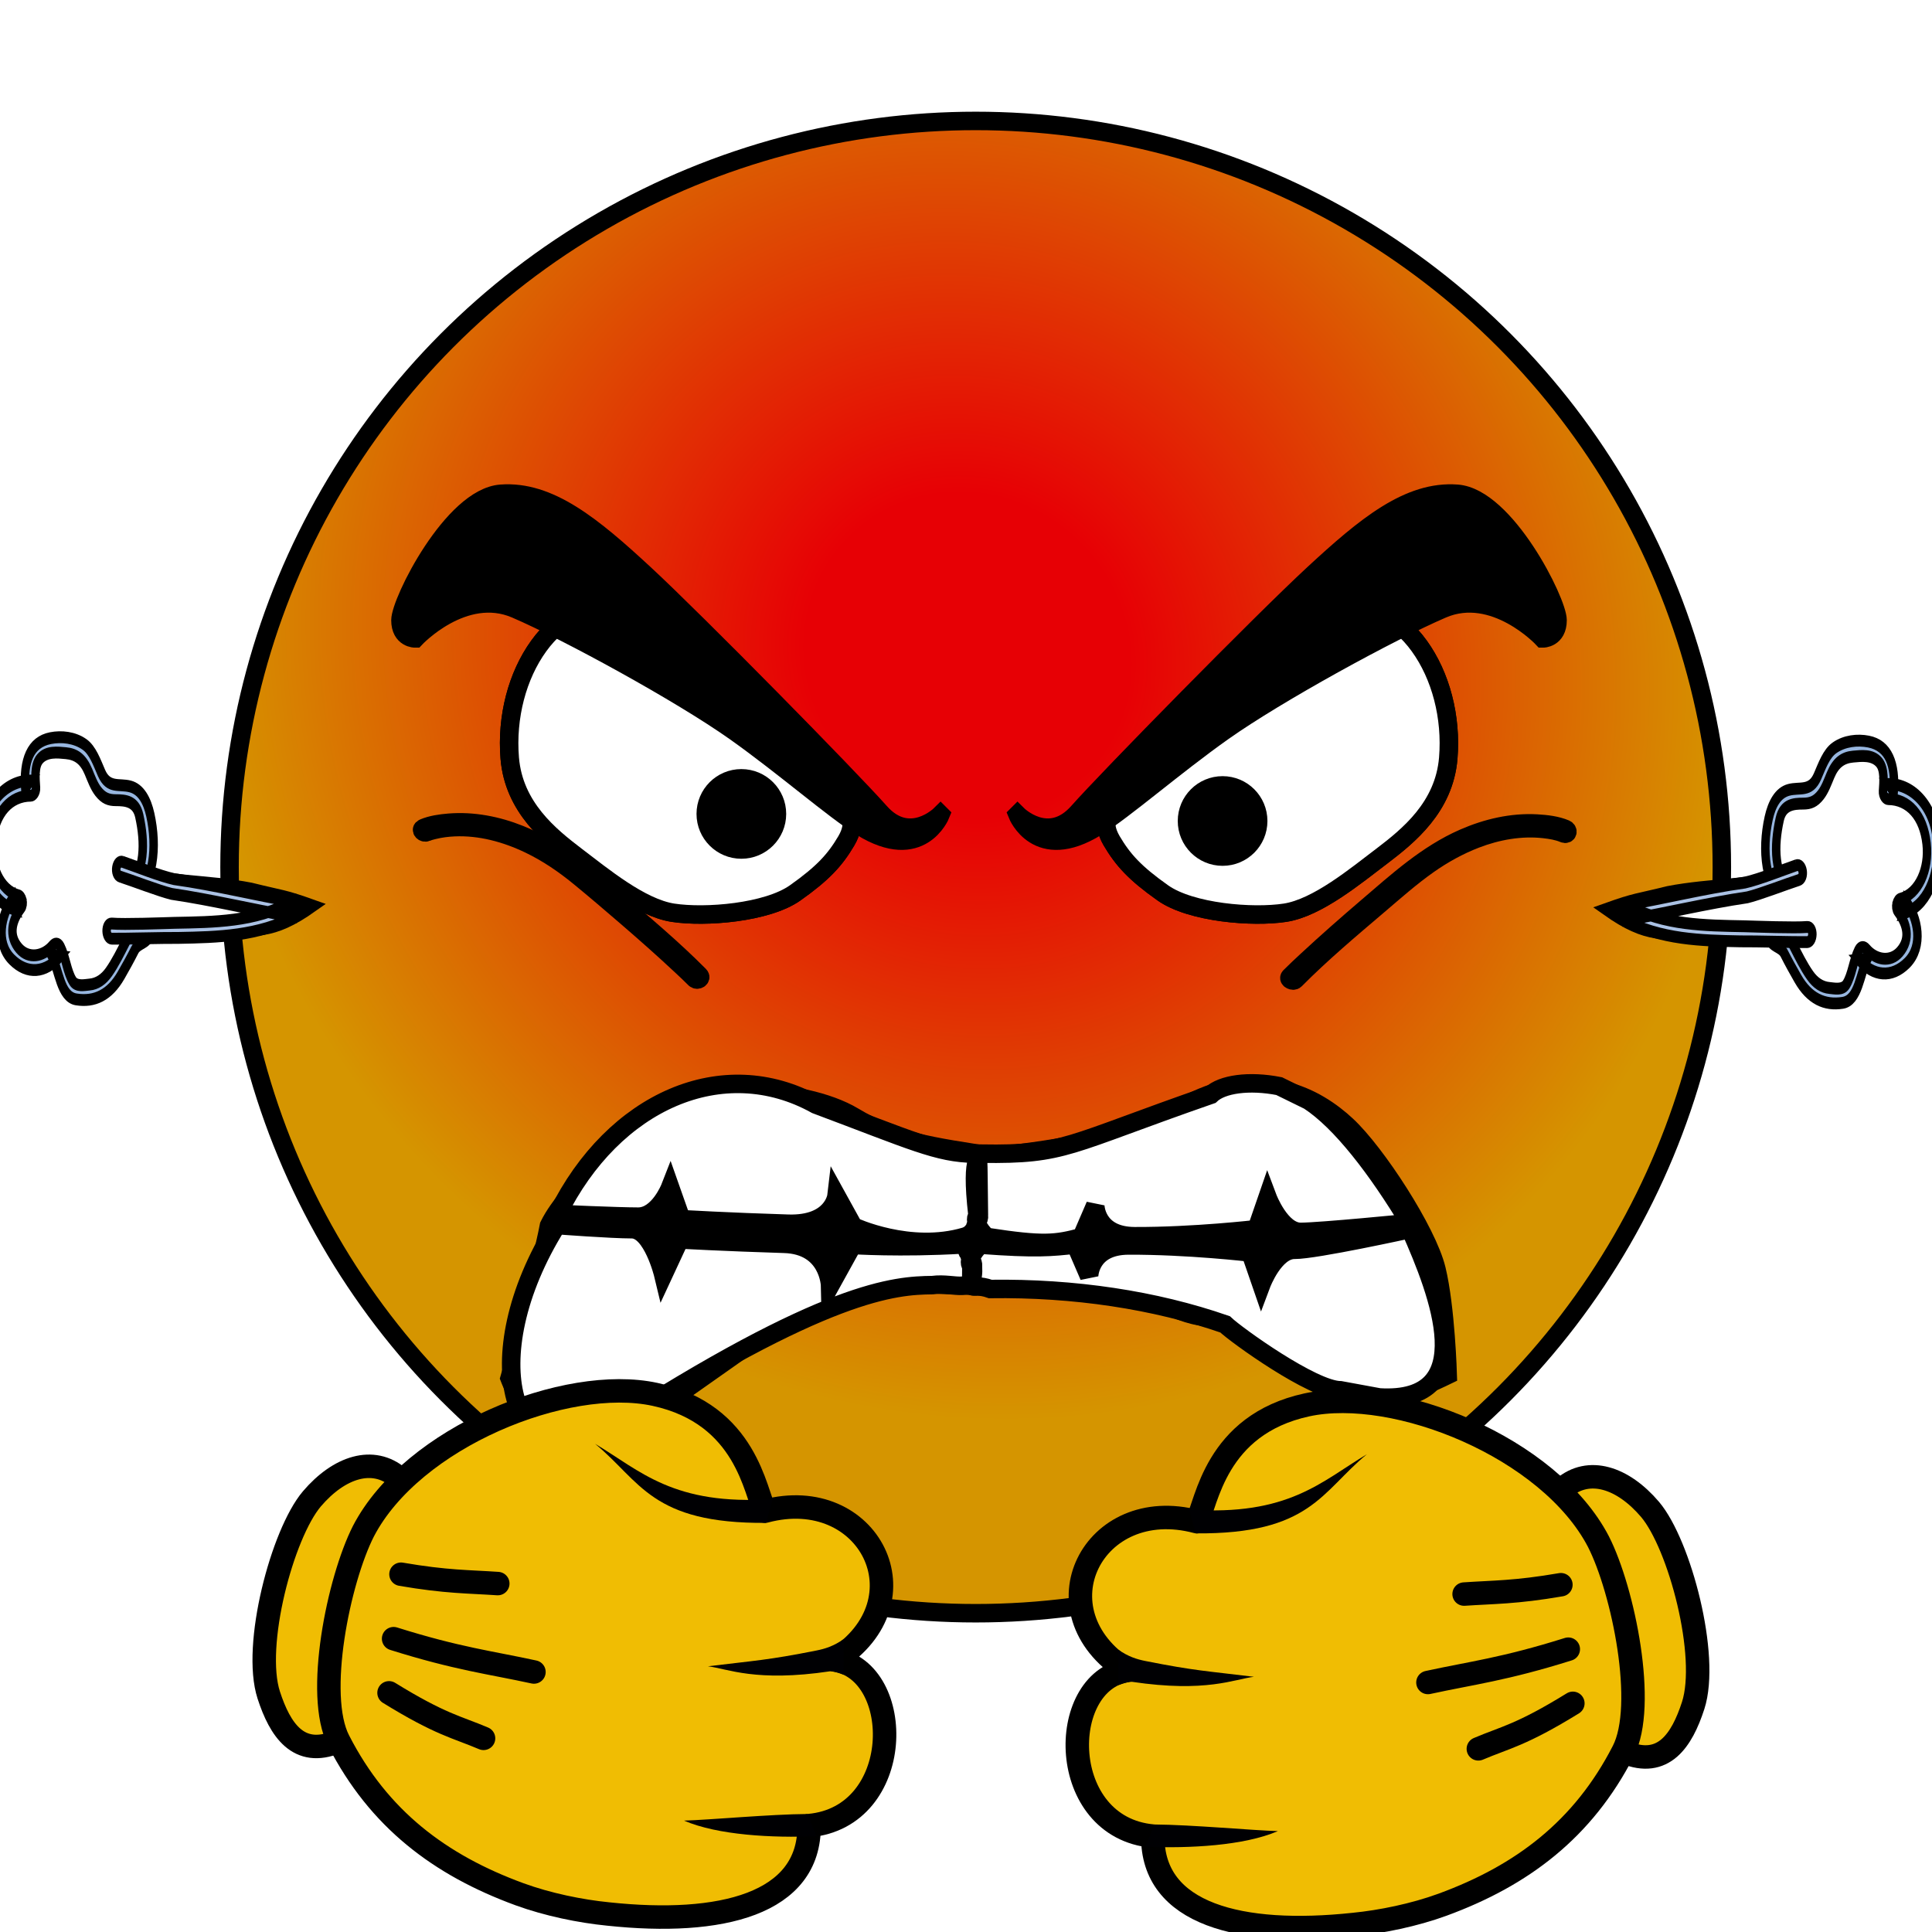 <?xml version="1.0" encoding="UTF-8"?>
<!-- Created with Inkscape (http://www.inkscape.org/) -->
<svg width="32" height="32" version="1.1" viewBox="0 0 8.467 8.467" xml:space="preserve" xmlns="http://www.w3.org/2000/svg" xmlns:xlink="http://www.w3.org/1999/xlink"><defs><style>.cls-1{fill:#b07b00;}.cls-2{fill:#ffc233;}.cls-3{fill:#eda500;}.cls-4{fill:#e9a400;}.cls-5{fill:#fff;}.cls-6,.cls-7{fill:none;stroke-miterlimit:10;}.cls-6{stroke:#000;}.cls-7{stroke:#e9a400;}</style><style type="text/css">
   <![CDATA[
    .fil2 {fill:#852E26}
    .fil1 {fill:#9C9C9C}
    .fil0 {fill:#B3D8F6}
    .fil3 {fill:#C32328}
    .fil4 {fill:#C5312B}
    .fil5 {fill:#D57A62}
    .fil6 {fill:#FEFEFE}
   ]]>
  </style><style type="text/css">.str3 {stroke:#2D0F31;stroke-width:0.391}
    .str1 {stroke:#3318C5;stroke-width:0.391}
    .str2 {stroke:#CD111F;stroke-width:0.391}
    .str0 {stroke:white;stroke-width:0.391}
    .fil1 {fill:none}
    .fil4 {fill:#2D0F31}
    .fil2 {fill:#3318C5}
    .fil5 {fill:#3318C5}
    .fil3 {fill:#CD111F}
    .fil0 {fill:white}
    .fil6 {fill:white}</style><style type="text/css">.fil0 {fill:black}</style><radialGradient id="radialGradient303943" cx="-10.413" cy="6.558" r="4.248" gradientTransform="matrix(.572 .572 -.544 .544 11.136 5.356)" gradientUnits="userSpaceOnUse"><stop stop-color="#e70005" offset=".212"/><stop stop-color="#d59500" offset="1"/></radialGradient><filter id="filter328169" x="-.037" y="-.096" width="1.074" height="1.194" color-interpolation-filters="sRGB"><feGaussianBlur stdDeviation="0.059"/></filter><style> .cls-1, .cls-2, .cls-3 { opacity: 0.68; } .cls-1 { fill: url(#Aquamarine); } .cls-2 { fill: url(#Opal); } .cls-3 { fill: url(#Aquamarine-2); } .cls-4 { opacity: 0.89; fill: url(#linear-gradient); } </style><style>.cls-1{fill:#b07b00;}.cls-2{fill:#ffc233;}.cls-3{fill:#eda500;}.cls-4{fill:#e9a400;}.cls-5{fill:#fff;}.cls-6,.cls-7{fill:none;stroke-miterlimit:10;}.cls-6{stroke:#000;}.cls-7{stroke:#e9a400;}</style><style type="text/css">
   <![CDATA[
    .fil2 {fill:#852E26}
    .fil1 {fill:#9C9C9C}
    .fil0 {fill:#B3D8F6}
    .fil3 {fill:#C32328}
    .fil4 {fill:#C5312B}
    .fil5 {fill:#D57A62}
    .fil6 {fill:#FEFEFE}
   ]]>
  </style><style type="text/css">.str3 {stroke:#2D0F31;stroke-width:0.391}
    .str1 {stroke:#3318C5;stroke-width:0.391}
    .str2 {stroke:#CD111F;stroke-width:0.391}
    .str0 {stroke:white;stroke-width:0.391}
    .fil1 {fill:none}
    .fil4 {fill:#2D0F31}
    .fil2 {fill:#3318C5}
    .fil5 {fill:#3318C5}
    .fil3 {fill:#CD111F}
    .fil0 {fill:white}
    .fil6 {fill:white}</style><style type="text/css">.fil0 {fill:black}</style><style> .cls-1, .cls-2, .cls-3 { opacity: 0.68; } .cls-1 { fill: url(#Aquamarine); } .cls-2 { fill: url(#Opal); } .cls-3 { fill: url(#Aquamarine-2); } .cls-4 { opacity: 0.89; fill: url(#linear-gradient); } </style><style> .cls-1 { fill: #1d0edf; } .cls-2 { fill: #fff; } .cls-2, .cls-3 { fill-rule: evenodd; } .cls-3 { fill: #dfdfdf; fill-opacity: 0; stroke: #1021aa; stroke-miterlimit: 10; stroke-width: 28px; } </style></defs><g transform="translate(2.628 -.095)"><g stroke="#000"><g stroke-width=".081"><circle cx="1.648" cy="3.895" r="3.27" fill="url(#radialGradient303943)"/><path d="m1.381 5.724c-0.151-0.01-0.341 0.075-0.516 0.117-0.271 0.065-0.26 0.067-0.353 0.156-0.092 0.089-0.219 0.213-0.219 0.213s-0.403 0.214-0.498 0.193c-0.095-0.021-0.19-0.268-0.19-0.268s0.137-0.479 0.173-0.669c0.089-0.18 0.339-0.351 0.428-0.476 0.126-0.176 0.642-0.138 0.865-0.004 0.186 0.111 0.325 0.129 0.636 0.177 0.297-0.026 0.663-0.095 0.813-0.194 0.327-0.217 0.583-0.063 0.711 0.056 0.128 0.119 0.352 0.463 0.393 0.63 0.041 0.167 0.049 0.462 0.049 0.462s-0.165 0.081-0.225 0.09c-0.069 0.01-0.262-0.031-0.262-0.031s-0.16-0.065-0.218-0.147c-0.058-0.082-0.164-0.156-0.311-0.163-0.146-0.007-0.278-0.141-0.422-0.117-0.143 0.024-0.242-0.023-0.375-0.023-0.141 0.01-0.268-0.001-0.472-0.008z"/><path d="m-0.046 2.752s-0.127 0.043-0.221 0.174c-0.094 0.13-0.142 0.311-0.127 0.492 0.018 0.215 0.176 0.341 0.29 0.428 0.115 0.087 0.283 0.227 0.425 0.249 0.142 0.022 0.413 0 0.536-0.087 0.123-0.087 0.175-0.145 0.224-0.228 0.049-0.084 0.014-0.13-0.022-0.202-0.036-0.072-0.472-0.441-0.564-0.507-0.154-0.11-0.543-0.318-0.543-0.318z" fill="none" stroke-miterlimit="10"/><path d="m-0.046 2.752s-0.127 0.043-0.221 0.174c-0.094 0.13-0.142 0.311-0.127 0.492 0.018 0.215 0.176 0.341 0.29 0.428 0.115 0.087 0.283 0.227 0.425 0.249 0.142 0.022 0.413 0 0.536-0.087 0.123-0.087 0.175-0.145 0.224-0.228 0.049-0.084 0.014-0.13-0.022-0.202-0.036-0.072-0.472-0.441-0.564-0.507-0.154-0.11-0.543-0.318-0.543-0.318z" fill="#fff"/><circle cx=".621" cy="3.662" r=".156"/><path d="m1.494 3.665s-0.136 0.136-0.266-0.011c-0.13-0.147-0.803-0.832-1.031-1.043-0.228-0.211-0.418-0.368-0.63-0.352-0.212 0.016-0.44 0.472-0.44 0.554 0 0.081 0.065 0.08 0.065 0.08s0.212-0.227 0.44-0.129c0.228 0.098 0.722 0.368 0.961 0.537 0.216 0.153 0.43 0.341 0.554 0.418 0.261 0.162 0.347-0.054 0.347-0.054z"/></g><g transform="matrix(.003 0 0 .003 -1.256 .523)" stroke-width="27.792"><g stroke="#000" stroke-width="27.792"><path d="m165.69 1072.7c3.889-1.645 6.388-2.221 10.248-3.182 9.978-2.482 20.248-3.78 30.511-4.228 38.018-1.656 75.611 8.657 109.68 24.987 26.286 12.6 50.518 29.128 73.024 47.573 22.79 18.677 45.211 37.831 67.529 57.069 27.629 23.816 54.99 47.972 81.63 72.895 6.713 6.28 13.44 12.57 19.914 19.099 2.817 2.841 9.504-0.596 5.892-4.238-38.137-38.46-79.924-73.669-121.1-108.76-23.566-20.078-46.891-40.827-72.123-58.808-21.448-15.284-44.556-28.385-69.004-38.222-32.604-13.118-68.146-20.138-103.32-17.25-12.264 1.006-25.458 2.818-36.907 7.661-4.959 2.097 0.131 7.052 4.037 5.4z" fill="#333334" stroke="#000" stroke-width="27.792"/></g></g><g stroke-width=".081"><path d="m3.371 2.752s0.127 0.043 0.221 0.174c0.094 0.13 0.142 0.311 0.127 0.492-0.018 0.215-0.176 0.341-0.29 0.428-0.115 0.087-0.283 0.227-0.425 0.249-0.142 0.022-0.413 0-0.536-0.087-0.123-0.087-0.175-0.145-0.224-0.228-0.049-0.084-0.014-0.13 0.022-0.202 0.036-0.072 0.472-0.441 0.564-0.507 0.154-0.11 0.543-0.318 0.543-0.318z" fill="none" stroke-miterlimit="10"/><path d="m3.371 2.752s0.127 0.043 0.221 0.174c0.094 0.13 0.142 0.311 0.127 0.492-0.018 0.215-0.176 0.341-0.29 0.428-0.115 0.087-0.283 0.227-0.425 0.249-0.142 0.022-0.413 0-0.536-0.087-0.123-0.087-0.175-0.145-0.224-0.228-0.049-0.084-0.014-0.13 0.022-0.202 0.036-0.072 0.472-0.441 0.564-0.507 0.154-0.11 0.543-0.318 0.543-0.318z" fill="#fff"/><circle cx="2.73" cy="3.693" r=".156"/><path d="m1.831 3.665s0.136 0.136 0.266-0.011c0.13-0.147 0.803-0.832 1.031-1.043 0.228-0.211 0.418-0.368 0.63-0.352 0.212 0.016 0.44 0.472 0.44 0.554 0 0.081-0.065 0.08-0.065 0.08s-0.212-0.227-0.44-0.129c-0.228 0.098-0.722 0.368-0.961 0.537-0.216 0.153-0.43 0.341-0.554 0.418-0.261 0.162-0.347-0.054-0.347-0.054z"/></g><g transform="matrix(.003 0 0 .003 -1.256 .523)" stroke-width="27.792"><g stroke="#000" stroke-width="27.792"><path d="m1829.3 1068.7c-12.813-5.419-27.825-7.119-41.548-7.895-36.656-2.071-73.281 6.609-106.72 21.238-53.496 23.401-96.888 63.055-140.76 100.6-29.703 25.426-59.109 51.226-87.767 77.83-8.488 7.881-17.004 15.771-25.161 23.998-3.014 3.039 4.32 6.693 7.074 3.916 38.333-38.658 80.372-74.02 121.78-109.27 23.606-20.098 46.967-40.868 72.318-58.759 21.662-15.287 44.993-28.244 69.752-37.778 31.656-12.189 66.157-18.377 100.04-14.606 9.787 1.09 19.991 2.725 29.16 6.603 4.759 2.011 6.462-3.922 1.832-5.88z" fill="#333334" stroke="#000" stroke-width="27.792"/></g></g><g transform="matrix(.09 -.409 .291 .127 -11.429 50.435)" stroke-width=".12"><g transform="matrix(.031 0 0 .031 111.53 11.107)" stroke="#000" stroke-width="3.913"><path d="m263.93 292.23c2.289-9.846 11.438-13.785 20.018-14.441 5.146 0 8.006-0.656 11.438 3.939 2.287 2.625 2.859 8.533 4.574 10.502 6.291 5.91 15.441 0.658 20.016 13.787 5.148 13.129 1.717 17.725-8.578 19.693 8.008 24.291-25.162 35.451-34.312 17.068-8.006 17.725-27.451 1.971-20.588-12.473-9.15-3.281-14.297 1.969-17.156-9.189-2.859-10.504 1.715-13.787 5.146-19.695 0.572-0.656 3.432-4.596 4.004-5.252 1.715-3.281-0.572-5.908 3.43-8.533 5.148-3.283 9.723 0 11.439 5.252" fill="#fff"/><path d="m266.34 292.89c2.685-9.844 12.177-12.656 21.365-12.633 5.172 0.013 6.835 4.646 8.15 8.841 1.007 3.215 2.281 5.263 5.216 6.982 2.278 1.335 5.022 1.79 7.554 2.391 4.668 1.106 7.22 3.721 8.938 8.206 1.349 3.519 3.368 8.352 1.755 12.104-1.346 3.129-5.652 3.907-8.587 4.513-1.309 0.271-2.124 1.836-1.746 3.076 2.728 8.934-0.259 17.17-8.764 21.355-7.623 3.752-16.953 1.349-20.979-6.214-0.845-1.587-3.496-1.673-4.316 0-2.617 5.337-6.924 8.536-12.45 4.93-4.786-3.124-5.951-9.919-3.821-14.879 0.65-1.513 0.178-3.13-1.493-3.673-3.912-1.269-8.805-0.427-12.45-2.074-2.355-1.063-2.845-4.894-3.369-7.054-0.833-3.429-0.354-6.725 1.285-9.803 1.988-3.732 4.7-7.159 7.235-10.528 1.05-1.395 1.684-2.827 1.824-4.615 0.54-6.833 7.242-5.529 9.262-0.268 1.144 2.978 5.979 1.686 4.822-1.33-2.975-7.744-10.017-10.858-16.845-5.369-2.775 2.231-1.056 6.024-2.907 8.44-2.135 2.785-4.094 5.618-6.054 8.523-4.763 7.061-4.902 14.476-1.482 22.273 2.987 6.809 11.596 4.759 17.349 6.626-0.497-1.225-0.995-2.449-1.493-3.673-3.43 7.985-1.343 16.438 5.614 21.72 7.449 5.655 15.738 0.521 19.29-6.724h-4.316c5.158 9.691 16.546 12.513 26.413 8.617 11.385-4.493 15.935-16.256 12.469-27.612-0.582 1.025-1.164 2.051-1.746 3.076 8.892-1.838 13.886-6.711 12.354-16.1-0.828-5.079-3.059-10.718-6.655-14.458-2.97-3.088-7.4-3.749-11.344-4.757-6.002-1.535-5.709-6.734-8.236-11.462-2.411-4.512-6.852-6.074-11.636-6.086-11.089-0.029-21.927 4.946-25.026 16.306-0.852 3.119 3.972 4.44 4.82 1.333z" fill="#97b6df" stroke="#000" stroke-width="3.913"/><path d="m273.32 293.36c-9.631-16.643-15.413-37.409-23.973-55.638-6.955-13.473-6.394-13.606-14.021-26.047-3.646 21.784 0.541 27.794 5.893 47.606 3.744 15.059 9.096 30.115 13.91 44.381" fill="#fff"/><path d="m275.47 292.1c-3.06-5.1-9.563-15.075-12.529-21.11-7.323-17.334-16.064-34.168-23.79-51.346-1.102-2.45-4.523-0.986-4.658 1.262-1.104 18.413 4.121 36.33 9.29 53.799 2.274 7.148 7.009 23.659 8.927 29.624 0.981 3.053 5.857 1.733 4.822-1.33-2.094-5.53-6.865-22.525-8.446-27.997-5.198-17.599-10.705-35.531-9.593-54.096-1.553 0.421-3.105 0.841-4.658 1.262 7.729 17.188 16.363 34.042 23.789 51.346 2.696 5.297 9.649 16.136 12.53 21.11 1.593 2.801 5.914 0.283 4.316-2.524z" fill="#aac1e4" stroke="#000" stroke-width="3.913"/></g></g><path transform="matrix(.77 0 0 .77 -82.623 .412)" d="m109.15 6.902c-0.197-0.013-0.437 0.056-0.65 0.153-0.293 0.134-0.338 0.179-0.446 0.255-0.136 0.096-0.318 0.224-0.318 0.224s-0.523 0.278-0.647 0.251c-0.123-0.028-0.247-0.348-0.247-0.348s0.178-0.622 0.225-0.87c0.115-0.234 0.394-0.456 0.556-0.618 0.199-0.199 0.834-0.179 1.124-0.006 0.241 0.144 0.422 0.168 0.827 0.23 0.385-0.034 0.861-0.124 1.056-0.252 0.425-0.282 0.758-0.082 0.924 0.073 0.167 0.155 0.458 0.601 0.511 0.819 0.053 0.218 0.064 0.601 0.064 0.601s-0.215 0.105-0.292 0.117c-0.089 0.013-0.34-0.04-0.34-0.04s-0.208-0.085-0.283-0.191c-0.075-0.106-0.222-0.142-0.404-0.212-0.177-0.068-0.356-0.143-0.548-0.152-0.189-0.009-0.314-0.03-0.487-0.03-0.184 0.013-0.349-0.001-0.614-0.01z" fill="none" filter="url(#filter328169)" stroke-width=".106"/></g><g><path d="m3.247 6.188c-0.121-3.455e-4 -0.457-0.242-0.506-0.289-0.308-0.107-0.661-0.16-1.029-0.155-0.095-0.034-0.083 0.037-0.083-0.1-0.023-0.026 0.027-0.086 0.042-0.094 0.241 0.018 0.31 0.011 0.414-7.657e-4l0.06 0.139s6.08e-4 -0.134 0.172-0.135c0.261-0.001 0.535 0.031 0.535 0.031l0.048 0.139s0.057-0.152 0.146-0.151c0.09 5.703e-4 0.506-0.091 0.506-0.091 0.125 0.281 0.314 0.765-0.135 0.738zm-1.628-0.599c2.772e-4 0.016 0.02 0.036 0.017 0.055 0.008 0.132-0.074 0.069-0.178 0.083-0.161 0.002-0.463 0.017-1.428 0.641-0.407 0.226-0.586-0.314-0.217-0.904 0 0 0.238 0.018 0.328 0.018 0.09 0 0.138 0.2 0.138 0.2l0.072-0.155s0.2 0.011 0.458 0.019c0.197 0.006 0.201 0.184 0.201 0.184l0.099-0.179s0.207 0.014 0.48-0.002c0.026 0.009 0.016 0.026 0.028 0.039z" fill="#fff" stroke="#000" stroke-width=".081"/><path d="m2.978 4.855c-0.132-0.026-0.251-0.009-0.3 0.038-0.636 0.221-0.636 0.263-1.004 0.258 0.002 0.026-0.052-0.024-0.018 0.271-0.023 0.026 0.027 0.086 0.042 0.094 0.246 0.038 0.301 0.031 0.414 7.658e-4l0.06-0.139s6.081e-4 0.134 0.172 0.135c0.261 0.001 0.535-0.031 0.535-0.031l0.048-0.139s0.057 0.152 0.146 0.151c0.09-5.7e-4 0.477-0.039 0.477-0.039-0.143-0.237-0.301-0.444-0.442-0.536zm-1.333 0.622c2.77e-4 -0.016 0.02-0.036 0.017-0.055-0.004-0.295 7.691e-4 -0.257-0.02-0.271-0.161-0.002-0.272-0.057-0.694-0.215-0.407-0.226-0.887-0.017-1.132 0.479 0 0 0.263 0.012 0.353 0.012 0.09 0 0.14-0.128 0.14-0.128l0.049 0.139s0.208 0.012 0.468 0.02c0.197 0.006 0.212-0.122 0.212-0.122l0.074 0.134s0.247 0.116 0.49 0.044c0.026-0.009 0.032-0.023 0.044-0.036z" fill="#fff" stroke="#000" stroke-width=".081"/><g transform="matrix(.004 .025 .025 -.004 -22.511 9.802)" fill="#f0bd03"><path d="m89.471 1065.9c3.727 6.1-0.484 10-6.16 12.9-8.03 4.1-27.898 2.1-34.7-2-6.243-3.8-9.013-9.3-6.041-14.2" fill="#f0bd03" stroke="#000" stroke-linecap="round" stroke-linejoin="round" stroke-width="4.061"/><path d="m21.354 1021c-0.857 15.7 13.893 40.3 31.364 46.1 9.022 2.9 29.326 3.8 36.494-1.5 12.278-9 18.478-20.7 21.288-35.1 0.99-5.1 1.24-10.9 0.95-15.7-1.024-19.615-7.218-34.207-20.606-31.93-4.089-16.074-28.906-12.222-29.025 0.06-12.665-14.242-31.088-0.957-23.514 16.06-2.806 2.21-16.056 5.71-16.951 22.01z" fill="#f0bd03" stroke="#000" stroke-linecap="round" stroke-linejoin="round" stroke-width="4.061"/><path d="m63.9 983.51c3.929 12.412 2.355 17.577 2.483 21.002-2.27-7.878-2.635-9.935-5.668-18.124-0.518-1.393-1.198-2.802-2.717-4.358l6.118-0.901c0.042-0.301-0.358 1.465-0.215 2.38z" fill="#000003" stroke-width="5.781"/><path d="m92.465 981.32c1.512 7.49 2.521 16.87 0.951 23.069-0.771-4.131-3.473-14.678-4.508-20.921-0.013 2e-3 0.012 0.012 3.557-2.148z" fill="#000003" stroke-width="5.781"/><g fill="#f0bd03" stroke="#000" stroke-linecap="round" stroke-linejoin="round" stroke-width="4.061"><path d="m79.642 1058.3c4.036-9.7 3.976-12.5 5.195-17.4"/><path d="m70.26 1059c1.693-11.5 1.425-17.2 1.856-24.9"/><path d="m59.041 1059.5c0.098-8-0.598-11.8-1.048-16.8"/></g><path d="m36.025 998.02c3.892 16.78-1.201 23.38-4.587 31.88 5.145-8.8 12.14-11.8 8.841-31.41z" fill="#000003" stroke-width="5.781"/></g><g transform="matrix(-.004 .025 -.025 -.004 25.853 9.756)" fill="#f0bd03"><path d="m89.471 1065.9c3.727 6.1-0.484 10-6.16 12.9-8.03 4.1-27.898 2.1-34.7-2-6.243-3.8-9.013-9.3-6.041-14.2" fill="#f0bd03" stroke="#000" stroke-linecap="round" stroke-linejoin="round" stroke-width="4.061"/><path d="m21.354 1021c-0.857 15.7 13.893 40.3 31.364 46.1 9.022 2.9 29.326 3.8 36.494-1.5 12.278-9 18.478-20.7 21.288-35.1 0.99-5.1 1.24-10.9 0.95-15.7-1.024-19.615-7.218-34.207-20.606-31.93-4.089-16.074-28.906-12.222-29.025 0.06-12.665-14.242-31.088-0.957-23.514 16.06-2.806 2.21-16.056 5.71-16.951 22.01z" fill="#f0bd03" stroke="#000" stroke-linecap="round" stroke-linejoin="round" stroke-width="4.061"/><path d="m63.9 983.51c3.929 12.412 2.355 17.577 2.483 21.002-2.27-7.878-2.635-9.935-5.668-18.124-0.518-1.393-1.198-2.802-2.717-4.358l6.118-0.901c0.042-0.301-0.358 1.465-0.215 2.38z" fill="#000003" stroke-width="5.781"/><path d="m92.465 981.32c1.512 7.49 2.521 16.87 0.951 23.069-0.771-4.131-3.473-14.678-4.508-20.921-0.013 2e-3 0.012 0.012 3.557-2.148z" fill="#000003" stroke-width="5.781"/><g fill="#f0bd03" stroke="#000" stroke-linecap="round" stroke-linejoin="round" stroke-width="4.061"><path d="m79.642 1058.3c4.036-9.7 3.976-12.5 5.195-17.4"/><path d="m70.26 1059c1.693-11.5 1.425-17.2 1.856-24.9"/><path d="m59.041 1059.5c0.098-8-0.598-11.8-1.048-16.8"/></g><path d="m36.025 998.02c3.892 16.78-1.201 23.38-4.587 31.88 5.145-8.8 12.14-11.8 8.841-31.41z" fill="#000003" stroke-width="5.781"/></g></g><g transform="matrix(-.09 -.409 -.291 .127 14.583 50.42)" stroke="#000" stroke-width=".12"><g transform="matrix(.031 0 0 .031 111.53 11.107)" stroke="#000" stroke-width="3.913"><path d="m263.93 292.23c2.289-9.846 11.438-13.785 20.018-14.441 5.146 0 8.006-0.656 11.438 3.939 2.287 2.625 2.859 8.533 4.574 10.502 6.291 5.91 15.441 0.658 20.016 13.787 5.148 13.129 1.717 17.725-8.578 19.693 8.008 24.291-25.162 35.451-34.312 17.068-8.006 17.725-27.451 1.971-20.588-12.473-9.15-3.281-14.297 1.969-17.156-9.189-2.859-10.504 1.715-13.787 5.146-19.695 0.572-0.656 3.432-4.596 4.004-5.252 1.715-3.281-0.572-5.908 3.43-8.533 5.148-3.283 9.723 0 11.439 5.252" fill="#fff"/><path d="m266.34 292.89c2.685-9.844 12.177-12.656 21.365-12.633 5.172 0.013 6.835 4.646 8.15 8.841 1.007 3.215 2.281 5.263 5.216 6.982 2.278 1.335 5.022 1.79 7.554 2.391 4.668 1.106 7.22 3.721 8.938 8.206 1.349 3.519 3.368 8.352 1.755 12.104-1.346 3.129-5.652 3.907-8.587 4.513-1.309 0.271-2.124 1.836-1.746 3.076 2.728 8.934-0.259 17.17-8.764 21.355-7.623 3.752-16.953 1.349-20.979-6.214-0.845-1.587-3.496-1.673-4.316 0-2.617 5.337-6.924 8.536-12.45 4.93-4.786-3.124-5.951-9.919-3.821-14.879 0.65-1.513 0.178-3.13-1.493-3.673-3.912-1.269-8.805-0.427-12.45-2.074-2.355-1.063-2.845-4.894-3.369-7.054-0.833-3.429-0.354-6.725 1.285-9.803 1.988-3.732 4.7-7.159 7.235-10.528 1.05-1.395 1.684-2.827 1.824-4.615 0.54-6.833 7.242-5.529 9.262-0.268 1.144 2.978 5.979 1.686 4.822-1.33-2.975-7.744-10.017-10.858-16.845-5.369-2.775 2.231-1.056 6.024-2.907 8.44-2.135 2.785-4.094 5.618-6.054 8.523-4.763 7.061-4.902 14.476-1.482 22.273 2.987 6.809 11.596 4.759 17.349 6.626-0.497-1.225-0.995-2.449-1.493-3.673-3.43 7.985-1.343 16.438 5.614 21.72 7.449 5.655 15.738 0.521 19.29-6.724h-4.316c5.158 9.691 16.546 12.513 26.413 8.617 11.385-4.493 15.935-16.256 12.469-27.612-0.582 1.025-1.164 2.051-1.746 3.076 8.892-1.838 13.886-6.711 12.354-16.1-0.828-5.079-3.059-10.718-6.655-14.458-2.97-3.088-7.4-3.749-11.344-4.757-6.002-1.535-5.709-6.734-8.236-11.462-2.411-4.512-6.852-6.074-11.636-6.086-11.089-0.029-21.927 4.946-25.026 16.306-0.852 3.119 3.972 4.44 4.82 1.333z" fill="#97b6df" stroke="#000" stroke-width="3.913"/><path d="m273.32 293.36c-9.631-16.643-15.413-37.409-23.973-55.638-6.955-13.473-6.394-13.606-14.021-26.047-3.646 21.784 0.541 27.794 5.893 47.606 3.744 15.059 9.096 30.115 13.91 44.381" fill="#fff"/><path d="m275.47 292.1c-3.06-5.1-9.563-15.075-12.529-21.11-7.323-17.334-16.064-34.168-23.79-51.346-1.102-2.45-4.523-0.986-4.658 1.262-1.104 18.413 4.121 36.33 9.29 53.799 2.274 7.148 7.009 23.659 8.927 29.624 0.981 3.053 5.857 1.733 4.822-1.33-2.094-5.53-6.865-22.525-8.446-27.997-5.198-17.599-10.705-35.531-9.593-54.096-1.553 0.421-3.105 0.841-4.658 1.262 7.729 17.188 16.363 34.042 23.789 51.346 2.696 5.297 9.649 16.136 12.53 21.11 1.593 2.801 5.914 0.283 4.316-2.524z" fill="#aac1e4" stroke="#000" stroke-width="3.913"/></g></g></g><style/><style/><style type="text/css"> .st0{fill:#E3E263;} .st1{fill:#070705;} .st2{fill:#E1311A;} .st3{fill:#FFFFFF;} .st4{fill:#E3E693;} .st5{fill:#A5C62A;} </style><style/><style/><style type="text/css"> .st0{fill:#E3E263;} .st1{fill:#070705;} .st2{fill:#E1311A;} .st3{fill:#FFFFFF;} .st4{fill:#E3E693;} .st5{fill:#A5C62A;} </style><style/><style type="text/css">
/*
 * sea
 */
.seaxx
{
   fill: #ffffff;
   stroke:#ffffff;
   stroke-width:0;
}

/*
 * land
 */
.landxx
{
   fill: #e0e0e0;
   stroke:#ffffff;
   stroke-width:0.5;
}
</style><style type="text/css">
	.st0{fill-rule:evenodd;clip-rule:evenodd;}
	.st1{fill-rule:evenodd;clip-rule:evenodd;fill:#00F7EF;}
	.st2{fill-rule:evenodd;clip-rule:evenodd;fill:#FFFFFF;}
	.st3{fill-rule:evenodd;clip-rule:evenodd;fill:#FF004F;}
</style><style type="text/css"> .st0{fill:#E3E263;} .st1{fill:#070705;} .st2{fill:#E1311A;} .st3{fill:#FFFFFF;} .st4{fill:#E3E693;} .st5{fill:#A5C62A;} </style></svg>
